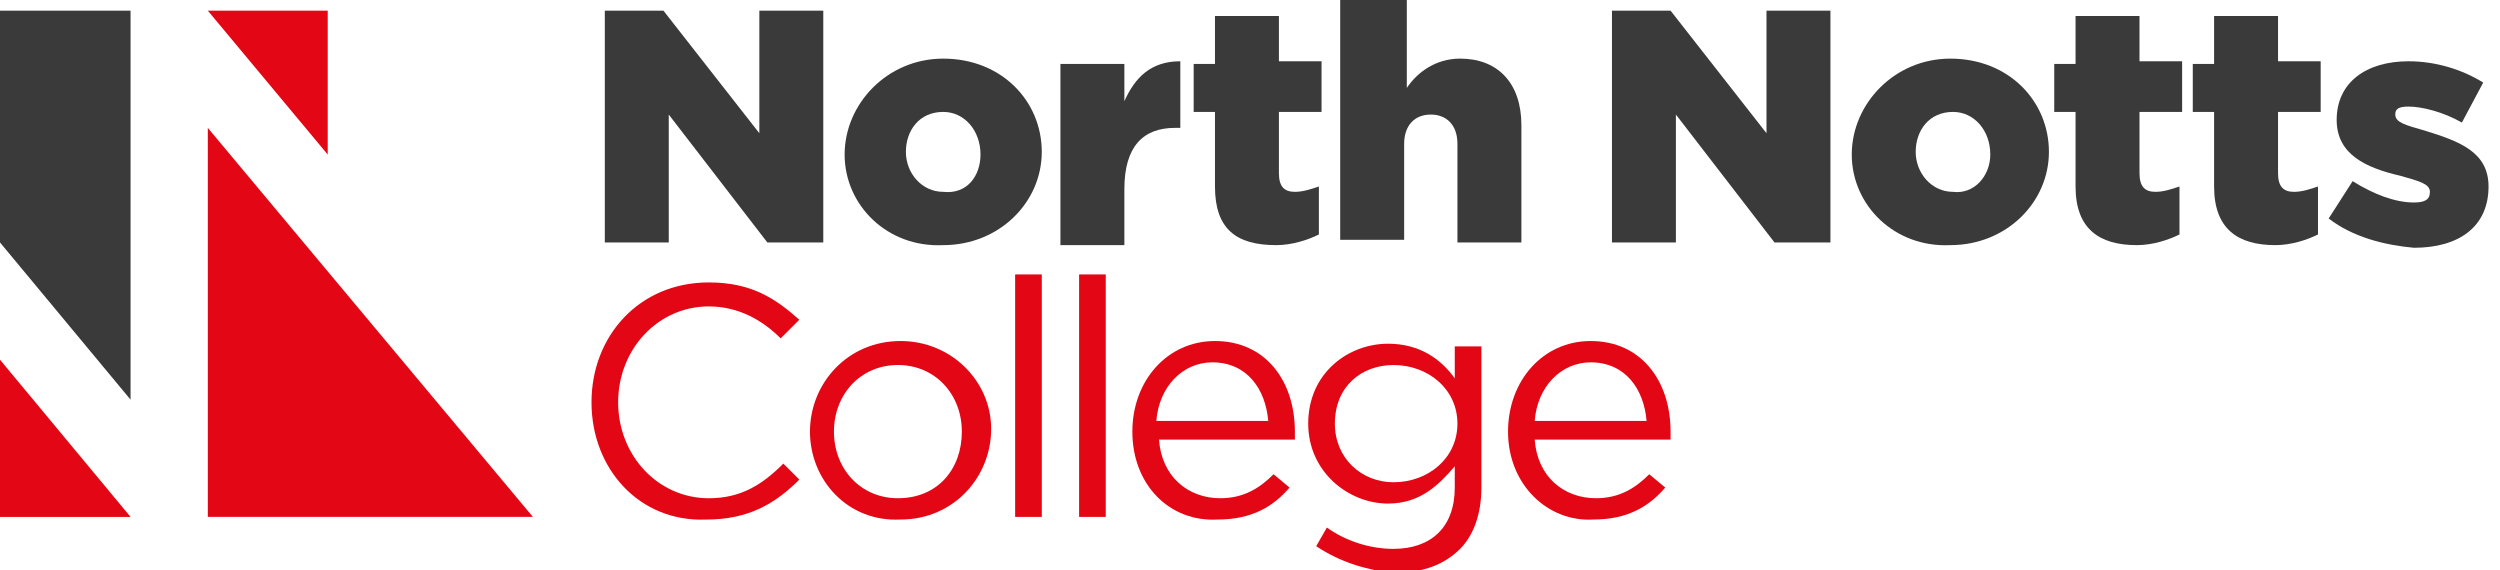 <svg width="171" height="39" viewBox="0 0 171 39" fill="none" xmlns="http://www.w3.org/2000/svg">
<path d="M41.369 0.729H45.379L51.939 9.112V0.729H56.313V16.584H52.486L45.743 7.836V16.584H41.369V0.729Z" fill="#3A3A3A"/>
<path d="M67.066 10.57C67.066 8.93 65.972 7.655 64.514 7.655C62.874 7.655 61.963 8.93 61.963 10.388C61.963 11.846 63.056 13.122 64.514 13.122C66.155 13.304 67.066 12.028 67.066 10.57ZM57.772 10.57C57.772 7.108 60.687 4.01 64.514 4.01C68.524 4.01 71.257 6.926 71.257 10.388C71.257 13.851 68.342 16.767 64.514 16.767C60.687 16.949 57.772 14.033 57.772 10.57Z" fill="#3A3A3A"/>
<path d="M72.533 4.374H76.907V6.925C77.636 5.285 78.73 4.191 80.734 4.191V8.747H80.37C78.183 8.747 76.907 10.023 76.907 12.939V16.766H72.533V4.374Z" fill="#3A3A3A"/>
<path d="M83.104 12.757V7.654H81.647V4.374H83.104V1.094H87.478V4.192H90.394V7.654H87.478V11.846C87.478 12.757 87.843 13.122 88.572 13.122C89.118 13.122 89.665 12.94 90.212 12.757V16.038C89.483 16.402 88.389 16.767 87.296 16.767C84.562 16.767 83.104 15.673 83.104 12.757Z" fill="#3A3A3A"/>
<path d="M91.852 0H96.226V6.014C96.955 4.921 98.231 4.009 99.871 4.009C102.423 4.009 104.063 5.65 104.063 8.565V16.584H99.689V9.841C99.689 8.565 98.96 7.836 97.866 7.836C96.773 7.836 96.044 8.565 96.044 9.841V16.402H91.67V0H91.852Z" fill="#3A3A3A"/>
<path d="M110.258 0.729H114.267L120.828 9.112V0.729H125.202V16.584H121.375L114.632 7.836V16.584H110.258V0.729Z" fill="#3A3A3A"/>
<path d="M136.136 10.57C136.136 8.93 135.043 7.655 133.585 7.655C131.945 7.655 131.034 8.93 131.034 10.388C131.034 11.846 132.127 13.122 133.585 13.122C135.043 13.304 136.136 12.028 136.136 10.57ZM126.66 10.57C126.66 7.108 129.576 4.01 133.403 4.01C137.412 4.01 140.146 6.926 140.146 10.388C140.146 13.851 137.23 16.767 133.403 16.767C129.576 16.949 126.66 14.033 126.66 10.57Z" fill="#3A3A3A"/>
<path d="M141.968 12.757V7.654H140.51V4.374H141.968V1.094H146.342V4.192H149.258V7.654H146.342V11.846C146.342 12.757 146.707 13.122 147.435 13.122C147.982 13.122 148.529 12.94 149.076 12.757V16.038C148.347 16.402 147.253 16.767 146.16 16.767C143.608 16.767 141.968 15.673 141.968 12.757Z" fill="#3A3A3A"/>
<path d="M151.444 12.757V7.654H149.986V4.374H151.444V1.094H155.818V4.192H158.734V7.654H155.818V11.846C155.818 12.757 156.182 13.122 156.911 13.122C157.458 13.122 158.005 12.94 158.551 12.757V16.038C157.822 16.402 156.729 16.767 155.635 16.767C153.084 16.767 151.444 15.673 151.444 12.757Z" fill="#3A3A3A"/>
<path d="M159.281 14.944L160.921 12.392C162.379 13.304 163.837 13.85 165.113 13.85C165.842 13.85 166.206 13.668 166.206 13.121C166.206 12.575 165.477 12.392 164.202 12.028C161.833 11.481 159.828 10.57 159.828 8.201C159.828 5.649 161.833 4.191 164.748 4.191C166.571 4.191 168.393 4.738 169.851 5.649L168.393 8.383C167.118 7.654 165.66 7.29 164.748 7.29C164.02 7.29 163.837 7.472 163.837 7.836C163.837 8.383 164.566 8.565 165.842 8.93C168.211 9.659 170.216 10.388 170.216 12.757C170.216 15.491 168.211 16.948 165.113 16.948C163.108 16.766 160.921 16.22 159.281 14.944Z" fill="#3A3A3A"/>
<path d="M40.459 27.519C40.459 22.963 43.739 19.318 48.478 19.318C51.394 19.318 53.034 20.412 54.674 21.87L53.398 23.145C52.123 21.87 50.482 20.959 48.478 20.959C45.015 20.959 42.281 23.874 42.281 27.519C42.281 31.164 45.015 34.08 48.478 34.08C50.665 34.08 52.123 33.169 53.581 31.711L54.674 32.804C53.034 34.444 51.211 35.538 48.295 35.538C43.739 35.72 40.459 32.075 40.459 27.519Z" fill="#E30614"/>
<path d="M65.79 29.523C65.79 26.971 63.968 24.966 61.416 24.966C58.865 24.966 57.042 26.971 57.042 29.523C57.042 32.074 58.865 34.079 61.416 34.079C64.15 34.079 65.79 32.074 65.79 29.523ZM55.402 29.523C55.402 26.242 57.954 23.326 61.599 23.326C65.061 23.326 67.795 26.06 67.795 29.34C67.795 32.621 65.243 35.536 61.599 35.536C57.954 35.719 55.402 32.803 55.402 29.523Z" fill="#E30614"/>
<path d="M71.258 18.771H69.436V35.356H71.258V18.771Z" fill="#E30614"/>
<path d="M75.633 18.771H73.811V35.356H75.633V18.771Z" fill="#E30614"/>
<path d="M86.748 28.794C86.565 26.607 85.29 24.784 82.92 24.784C80.916 24.784 79.275 26.424 79.093 28.794H86.748ZM77.453 29.523C77.453 26.06 79.822 23.326 83.103 23.326C86.565 23.326 88.57 26.06 88.57 29.523C88.57 29.705 88.57 29.887 88.57 30.069H79.275C79.458 32.621 81.28 34.079 83.467 34.079C85.107 34.079 86.201 33.35 87.112 32.438L88.205 33.35C87.112 34.625 85.654 35.536 83.285 35.536C80.004 35.719 77.453 33.167 77.453 29.523Z" fill="#E30614"/>
<path d="M99.688 28.977C99.688 26.608 97.683 24.968 95.314 24.968C93.127 24.968 91.305 26.426 91.305 28.977C91.305 31.346 93.127 32.986 95.314 32.986C97.683 32.986 99.688 31.346 99.688 28.977ZM90.029 37.36L90.758 36.084C92.034 36.996 93.674 37.542 95.314 37.542C97.866 37.542 99.506 36.084 99.506 33.351V31.893C98.412 33.169 97.137 34.444 94.95 34.444C92.216 34.444 89.482 32.257 89.482 28.977C89.482 25.515 92.216 23.51 94.95 23.51C97.137 23.51 98.595 24.603 99.506 25.879V23.692H101.328V33.351C101.328 35.173 100.781 36.631 99.87 37.542C98.777 38.636 97.319 39.183 95.314 39.183C93.492 39 91.669 38.454 90.029 37.36Z" fill="#E30614"/>
<path d="M112.627 28.794C112.445 26.607 111.169 24.784 108.8 24.784C106.795 24.784 105.155 26.424 104.973 28.794H112.627ZM103.15 29.523C103.15 26.06 105.52 23.326 108.8 23.326C112.263 23.326 114.267 26.06 114.267 29.523C114.267 29.705 114.267 29.887 114.267 30.069H104.973C105.155 32.621 106.977 34.079 109.164 34.079C110.805 34.079 111.898 33.35 112.809 32.438L113.903 33.35C112.809 34.625 111.351 35.536 108.982 35.536C105.884 35.719 103.15 33.167 103.15 29.523Z" fill="#E30614"/>
<path d="M8.93 27.336V18.588V0.729H0V16.584L8.93 27.336Z" fill="#3A3A3A"/>
<path d="M0 24.604V35.356H8.93L0 24.604Z" fill="#E30614"/>
<path d="M14.215 8.748V35.355H36.449L14.215 8.748Z" fill="#E30614"/>
<path d="M22.416 10.57V0.729H14.215L22.416 10.57Z" fill="#E30614"/>
</svg>
